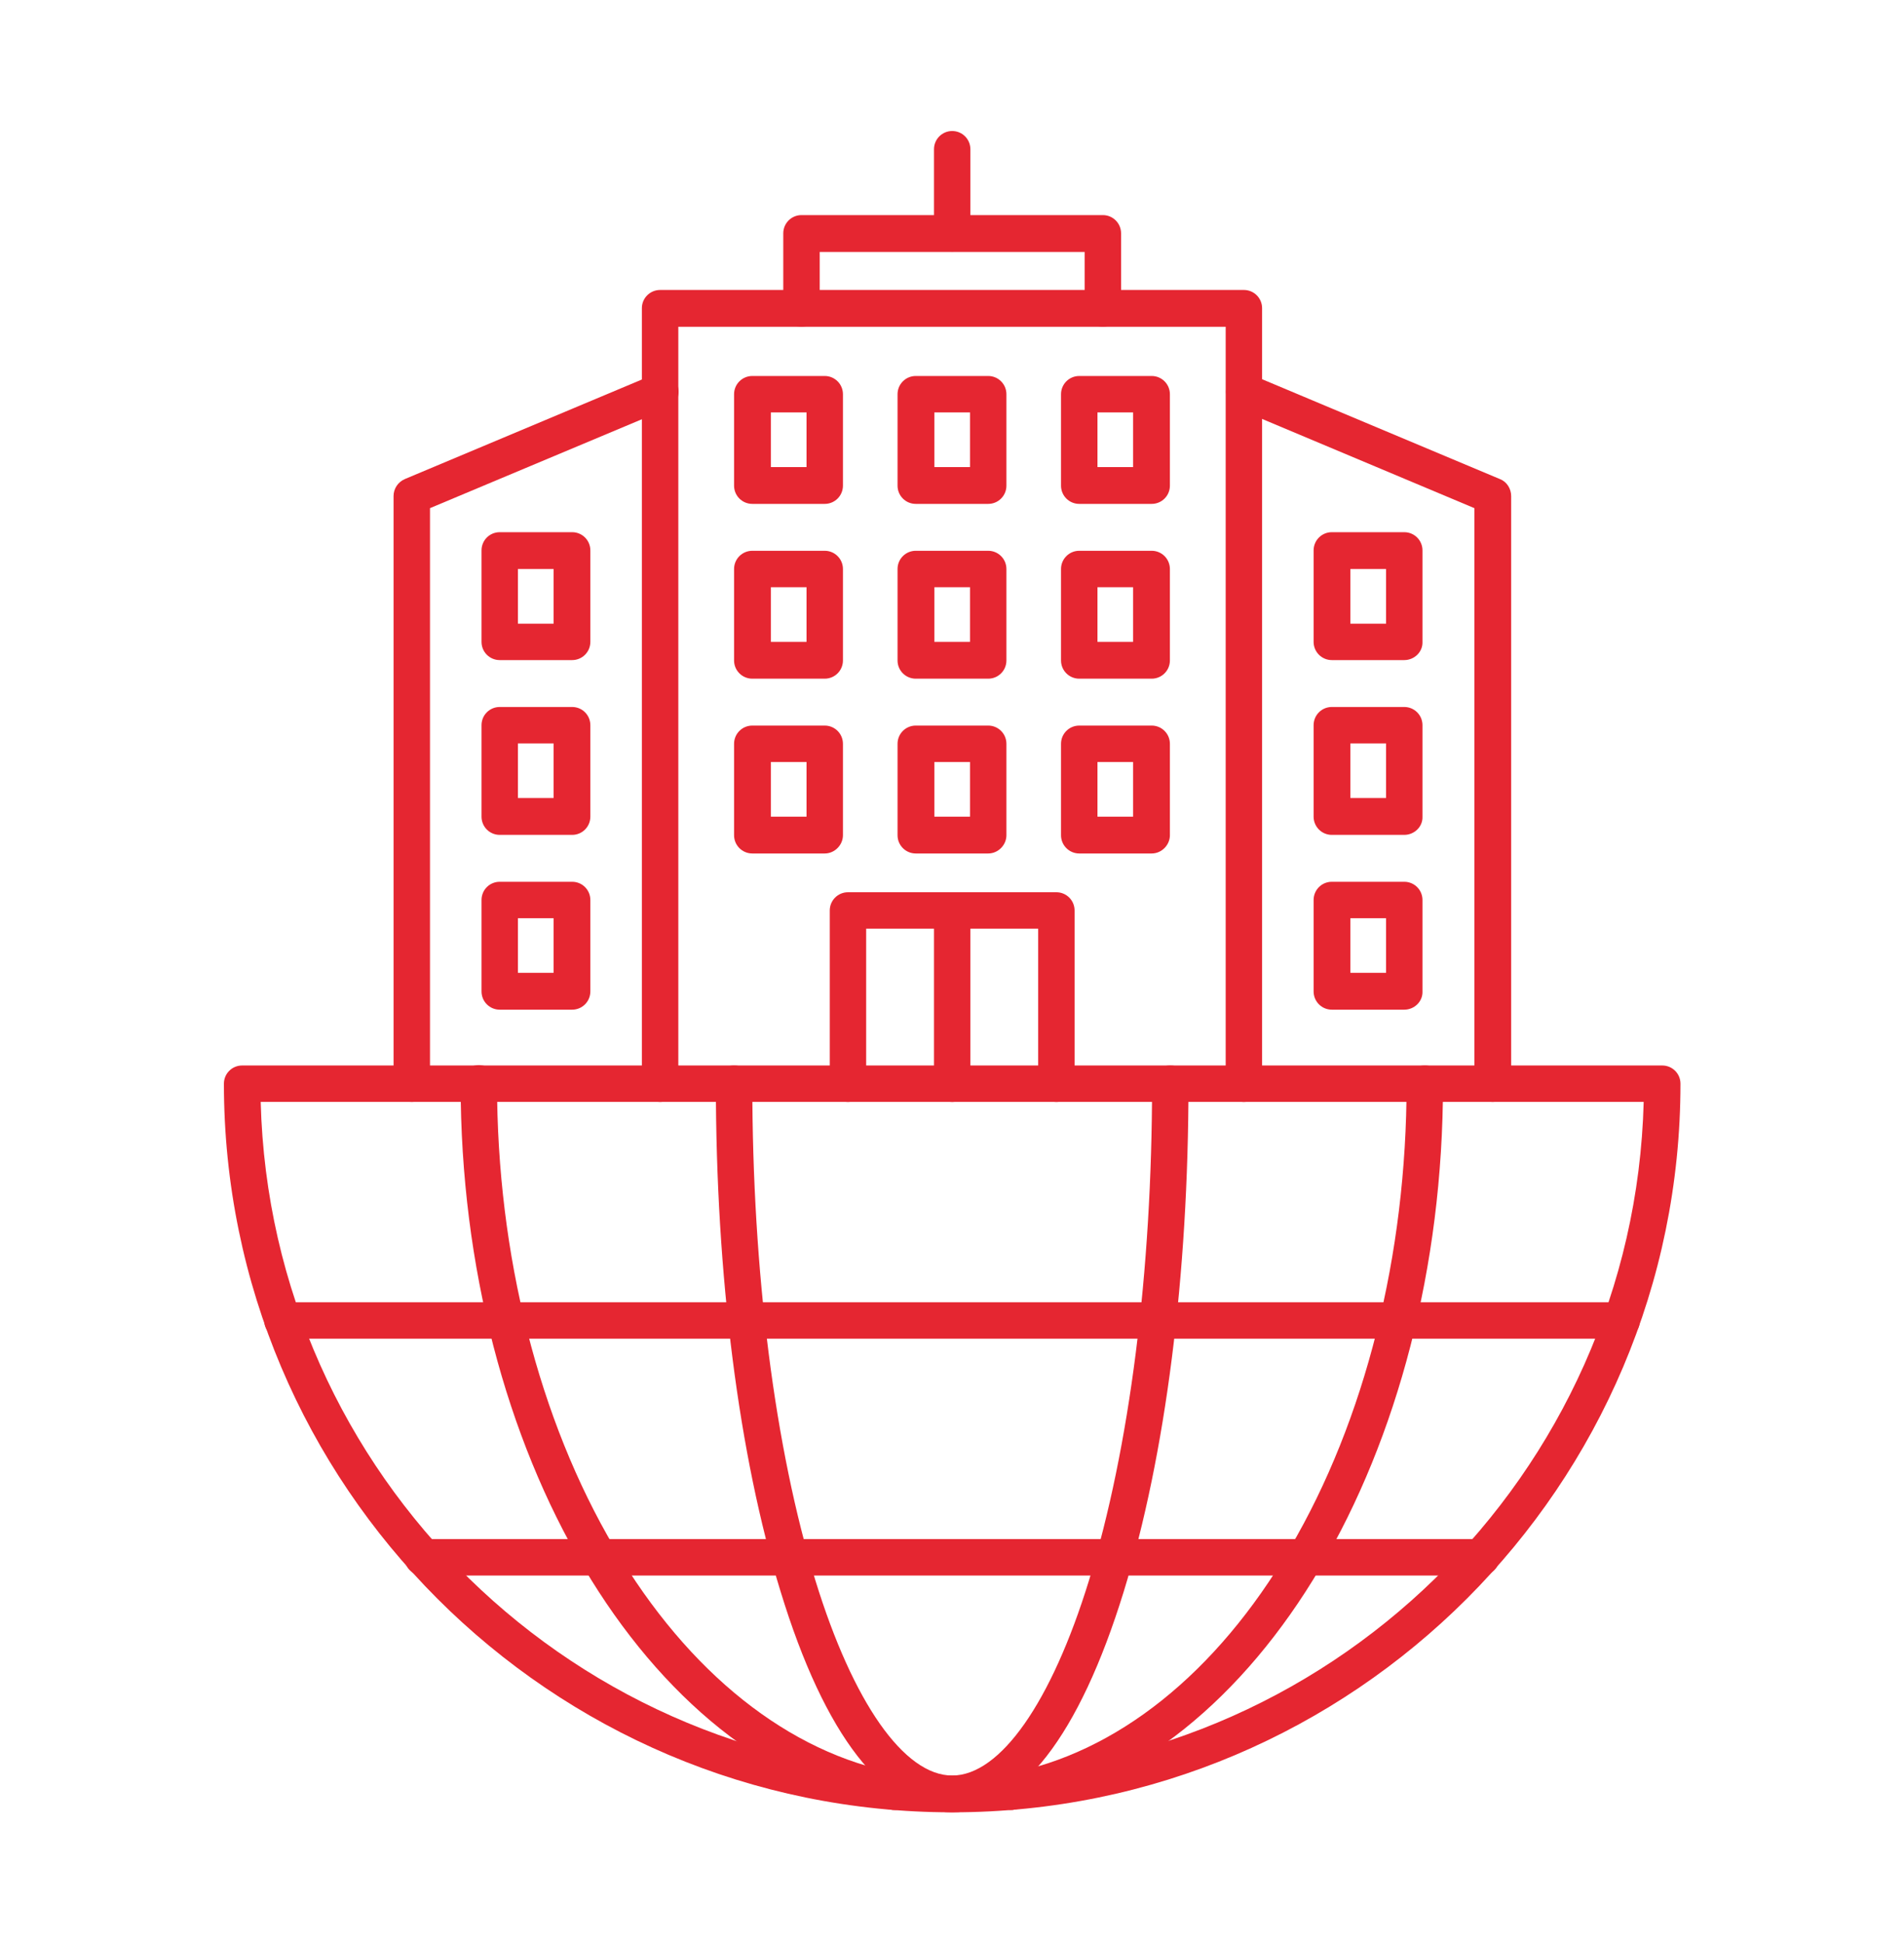<svg xmlns="http://www.w3.org/2000/svg" width="50" height="51" viewBox="0 0 50 51" fill="none"><path fill-rule="evenodd" clip-rule="evenodd" d="M32.665 28.924C32.401 28.924 32.187 28.71 32.187 28.445V8.578H17.813V28.445C17.813 28.71 17.599 28.924 17.335 28.924C17.07 28.924 16.856 28.71 16.856 28.445V8.089C16.856 7.825 17.07 7.611 17.335 7.611H32.665C32.93 7.611 33.143 7.825 33.143 8.089V28.445C33.154 28.71 32.93 28.924 32.665 28.924Z" fill="#E52631"></path><path fill-rule="evenodd" clip-rule="evenodd" d="M28.962 8.576C28.698 8.576 28.484 8.363 28.484 8.098V6.613H21.526V8.098C21.526 8.363 21.312 8.576 21.047 8.576C20.783 8.576 20.569 8.363 20.569 8.098V6.125C20.569 5.86 20.783 5.646 21.047 5.646H28.962C29.227 5.646 29.44 5.86 29.44 6.125V8.098C29.44 8.352 29.227 8.576 28.962 8.576Z" fill="#E52631"></path><path fill-rule="evenodd" clip-rule="evenodd" d="M25.005 6.603C24.741 6.603 24.527 6.39 24.527 6.125V3.918C24.527 3.653 24.741 3.439 25.005 3.439C25.27 3.439 25.483 3.653 25.483 3.918V6.125C25.483 6.39 25.27 6.603 25.005 6.603Z" fill="#E52631"></path><path fill-rule="evenodd" clip-rule="evenodd" d="M10.814 28.923C10.549 28.923 10.335 28.709 10.335 28.445V13.022C10.335 12.829 10.447 12.656 10.63 12.575L17.151 9.838C17.395 9.737 17.68 9.848 17.782 10.093C17.884 10.337 17.772 10.622 17.528 10.723L11.292 13.338V28.445C11.292 28.709 11.078 28.923 10.814 28.923Z" fill="#E52631"></path><path fill-rule="evenodd" clip-rule="evenodd" d="M39.196 28.923C38.931 28.923 38.718 28.709 38.718 28.445V13.338L32.492 10.723C32.248 10.622 32.126 10.337 32.238 10.093C32.339 9.848 32.624 9.737 32.868 9.838L39.389 12.575C39.572 12.646 39.684 12.829 39.684 13.022V28.445C39.674 28.709 39.46 28.923 39.196 28.923Z" fill="#E52631"></path><path fill-rule="evenodd" clip-rule="evenodd" d="M27.741 28.924C27.477 28.924 27.263 28.71 27.263 28.445V24.376H22.746V28.445C22.746 28.71 22.533 28.924 22.268 28.924C22.004 28.924 21.79 28.71 21.79 28.445V23.898C21.79 23.634 22.004 23.42 22.268 23.42H27.741C28.006 23.42 28.219 23.634 28.219 23.898V28.445C28.219 28.71 28.006 28.924 27.741 28.924Z" fill="#E52631"></path><path fill-rule="evenodd" clip-rule="evenodd" d="M25.005 28.924C24.741 28.924 24.527 28.71 24.527 28.445V23.898C24.527 23.634 24.741 23.42 25.005 23.42C25.27 23.42 25.483 23.634 25.483 23.898V28.445C25.483 28.71 25.27 28.924 25.005 28.924Z" fill="#E52631"></path><path fill-rule="evenodd" clip-rule="evenodd" d="M20.244 12.26H21.18V10.825H20.244V12.26ZM21.658 13.226H19.756C19.491 13.226 19.277 13.013 19.277 12.748V10.347C19.277 10.083 19.491 9.869 19.756 9.869H21.658C21.922 9.869 22.136 10.083 22.136 10.347V12.748C22.136 13.013 21.922 13.226 21.658 13.226Z" fill="#E52631"></path><path fill-rule="evenodd" clip-rule="evenodd" d="M24.537 12.26H25.473V10.825H24.537V12.26ZM25.951 13.226H24.048C23.784 13.226 23.57 13.013 23.57 12.748V10.347C23.57 10.083 23.784 9.869 24.048 9.869H25.951C26.215 9.869 26.429 10.083 26.429 10.347V12.748C26.429 13.013 26.215 13.226 25.951 13.226Z" fill="#E52631"></path><path fill-rule="evenodd" clip-rule="evenodd" d="M28.82 12.26H29.755V10.825H28.82V12.26ZM30.244 13.226H28.341C28.077 13.226 27.863 13.013 27.863 12.748V10.347C27.863 10.083 28.077 9.869 28.341 9.869H30.244C30.508 9.869 30.722 10.083 30.722 10.347V12.748C30.722 13.013 30.508 13.226 30.244 13.226Z" fill="#E52631"></path><path fill-rule="evenodd" clip-rule="evenodd" d="M20.244 16.848H21.18V15.413H20.244V16.848ZM21.658 17.814H19.756C19.491 17.814 19.277 17.601 19.277 17.336V14.935C19.277 14.671 19.491 14.457 19.756 14.457H21.658C21.922 14.457 22.136 14.671 22.136 14.935V17.336C22.136 17.601 21.922 17.814 21.658 17.814Z" fill="#E52631"></path><path fill-rule="evenodd" clip-rule="evenodd" d="M24.537 16.848H25.473V15.413H24.537V16.848ZM25.951 17.814H24.048C23.784 17.814 23.57 17.601 23.57 17.336V14.935C23.57 14.671 23.784 14.457 24.048 14.457H25.951C26.215 14.457 26.429 14.671 26.429 14.935V17.336C26.429 17.601 26.215 17.814 25.951 17.814Z" fill="#E52631"></path><path fill-rule="evenodd" clip-rule="evenodd" d="M28.82 16.848H29.755V15.413H28.82V16.848ZM30.244 17.814H28.341C28.077 17.814 27.863 17.601 27.863 17.336V14.935C27.863 14.671 28.077 14.457 28.341 14.457H30.244C30.508 14.457 30.722 14.671 30.722 14.935V17.336C30.722 17.601 30.508 17.814 30.244 17.814Z" fill="#E52631"></path><path fill-rule="evenodd" clip-rule="evenodd" d="M20.244 21.436H21.18V20.001H20.244V21.436ZM21.658 22.402H19.756C19.491 22.402 19.277 22.188 19.277 21.924V19.523C19.277 19.259 19.491 19.045 19.756 19.045H21.658C21.922 19.045 22.136 19.259 22.136 19.523V21.924C22.136 22.178 21.922 22.402 21.658 22.402Z" fill="#E52631"></path><path fill-rule="evenodd" clip-rule="evenodd" d="M24.537 21.436H25.473V20.001H24.537V21.436ZM25.951 22.402H24.048C23.784 22.402 23.57 22.188 23.57 21.924V19.523C23.57 19.259 23.784 19.045 24.048 19.045H25.951C26.215 19.045 26.429 19.259 26.429 19.523V21.924C26.429 22.178 26.215 22.402 25.951 22.402Z" fill="#E52631"></path><path fill-rule="evenodd" clip-rule="evenodd" d="M28.82 21.436H29.755V20.001H28.82V21.436ZM30.244 22.402H28.341C28.077 22.402 27.863 22.188 27.863 21.924V19.523C27.863 19.259 28.077 19.045 28.341 19.045H30.244C30.508 19.045 30.722 19.259 30.722 19.523V21.924C30.722 22.178 30.508 22.402 30.244 22.402Z" fill="#E52631"></path><path fill-rule="evenodd" clip-rule="evenodd" d="M13.601 16.37H14.537V14.935H13.601V16.37ZM15.025 17.326H13.123C12.858 17.326 12.645 17.112 12.645 16.848V14.447C12.645 14.182 12.858 13.969 13.123 13.969H15.025C15.29 13.969 15.503 14.182 15.503 14.447V16.848C15.503 17.112 15.29 17.326 15.025 17.326Z" fill="#E52631"></path><path fill-rule="evenodd" clip-rule="evenodd" d="M13.601 20.947H14.537V19.513H13.601V20.947ZM15.025 21.914H13.123C12.858 21.914 12.645 21.7 12.645 21.436V19.035C12.645 18.77 12.858 18.557 13.123 18.557H15.025C15.29 18.557 15.503 18.77 15.503 19.035V21.436C15.503 21.7 15.29 21.914 15.025 21.914Z" fill="#E52631"></path><path fill-rule="evenodd" clip-rule="evenodd" d="M13.601 25.535H14.537V24.101H13.601V25.535ZM15.025 26.502H13.123C12.858 26.502 12.645 26.288 12.645 26.023V23.623C12.645 23.358 12.858 23.145 13.123 23.145H15.025C15.29 23.145 15.503 23.358 15.503 23.623V26.023C15.503 26.288 15.29 26.502 15.025 26.502Z" fill="#E52631"></path><path fill-rule="evenodd" clip-rule="evenodd" d="M35.462 16.37H36.398V14.935H35.462V16.37ZM36.877 17.326H34.974C34.71 17.326 34.496 17.112 34.496 16.848V14.447C34.496 14.182 34.71 13.969 34.974 13.969H36.877C37.141 13.969 37.355 14.182 37.355 14.447V16.848C37.365 17.112 37.141 17.326 36.877 17.326Z" fill="#E52631"></path><path fill-rule="evenodd" clip-rule="evenodd" d="M35.462 20.947H36.398V19.513H35.462V20.947ZM36.877 21.914H34.974C34.71 21.914 34.496 21.7 34.496 21.436V19.035C34.496 18.77 34.71 18.557 34.974 18.557H36.877C37.141 18.557 37.355 18.77 37.355 19.035V21.436C37.365 21.7 37.141 21.914 36.877 21.914Z" fill="#E52631"></path><path fill-rule="evenodd" clip-rule="evenodd" d="M35.462 25.535H36.398V24.101H35.462V25.535ZM36.877 26.502H34.974C34.71 26.502 34.496 26.288 34.496 26.023V23.623C34.496 23.358 34.71 23.145 34.974 23.145H36.877C37.141 23.145 37.355 23.358 37.355 23.623V26.023C37.365 26.288 37.141 26.502 36.877 26.502Z" fill="#E52631"></path><path fill-rule="evenodd" clip-rule="evenodd" d="M6.846 28.923C7.101 38.72 15.147 46.604 25.005 46.604C34.863 46.604 42.909 38.709 43.164 28.923H6.846ZM25.005 47.57C14.456 47.57 5.88 38.994 5.88 28.445C5.88 28.18 6.094 27.967 6.358 27.967H43.652C43.916 27.967 44.13 28.18 44.13 28.445C44.13 38.994 35.544 47.57 25.005 47.57Z" fill="#E52631"></path><path fill-rule="evenodd" clip-rule="evenodd" d="M26.562 47.509C26.338 47.509 26.134 47.347 26.084 47.113C26.033 46.848 26.206 46.604 26.47 46.553C29.308 46.024 31.943 43.928 33.876 40.633C35.849 37.275 36.938 32.942 36.938 28.445C36.938 28.181 37.152 27.967 37.416 27.967C37.681 27.967 37.894 28.181 37.894 28.445C37.894 38.12 33.052 46.309 26.633 47.499C26.613 47.509 26.582 47.509 26.562 47.509ZM23.489 47.509C23.459 47.509 23.428 47.509 23.398 47.499C16.958 46.309 12.096 38.11 12.096 28.435C12.096 28.171 12.309 27.957 12.574 27.957C12.838 27.957 13.052 28.171 13.052 28.435C13.052 32.932 14.151 37.265 16.134 40.622C18.077 43.918 20.722 46.014 23.561 46.543C23.825 46.594 23.998 46.848 23.947 47.102C23.917 47.347 23.713 47.509 23.489 47.509Z" fill="#E52631"></path><path fill-rule="evenodd" clip-rule="evenodd" d="M25.005 47.57C23.224 47.57 21.658 45.566 20.498 41.772C19.399 38.201 18.799 33.47 18.799 28.445C18.799 28.18 19.013 27.967 19.277 27.967C19.542 27.967 19.756 28.18 19.756 28.445C19.756 33.379 20.346 38.008 21.414 41.487C22.401 44.691 23.743 46.604 25.005 46.604C26.266 46.604 27.609 44.691 28.596 41.487C29.664 38.008 30.254 33.379 30.254 28.445C30.254 28.18 30.468 27.967 30.732 27.967C30.997 27.967 31.21 28.18 31.21 28.445C31.21 33.47 30.61 38.201 29.511 41.772C28.341 45.566 26.785 47.57 25.005 47.57Z" fill="#E52631"></path><path fill-rule="evenodd" clip-rule="evenodd" d="M38.901 41.355H11.099C10.834 41.355 10.621 41.141 10.621 40.877C10.621 40.612 10.834 40.398 11.099 40.398H38.901C39.166 40.398 39.38 40.612 39.38 40.877C39.38 41.141 39.166 41.355 38.901 41.355Z" fill="#E52631"></path><path fill-rule="evenodd" clip-rule="evenodd" d="M42.584 35.138H7.416C7.152 35.138 6.938 34.924 6.938 34.66C6.938 34.395 7.152 34.182 7.416 34.182H42.584C42.849 34.182 43.062 34.395 43.062 34.66C43.072 34.924 42.849 35.138 42.584 35.138Z" fill="#E52631"></path></svg>